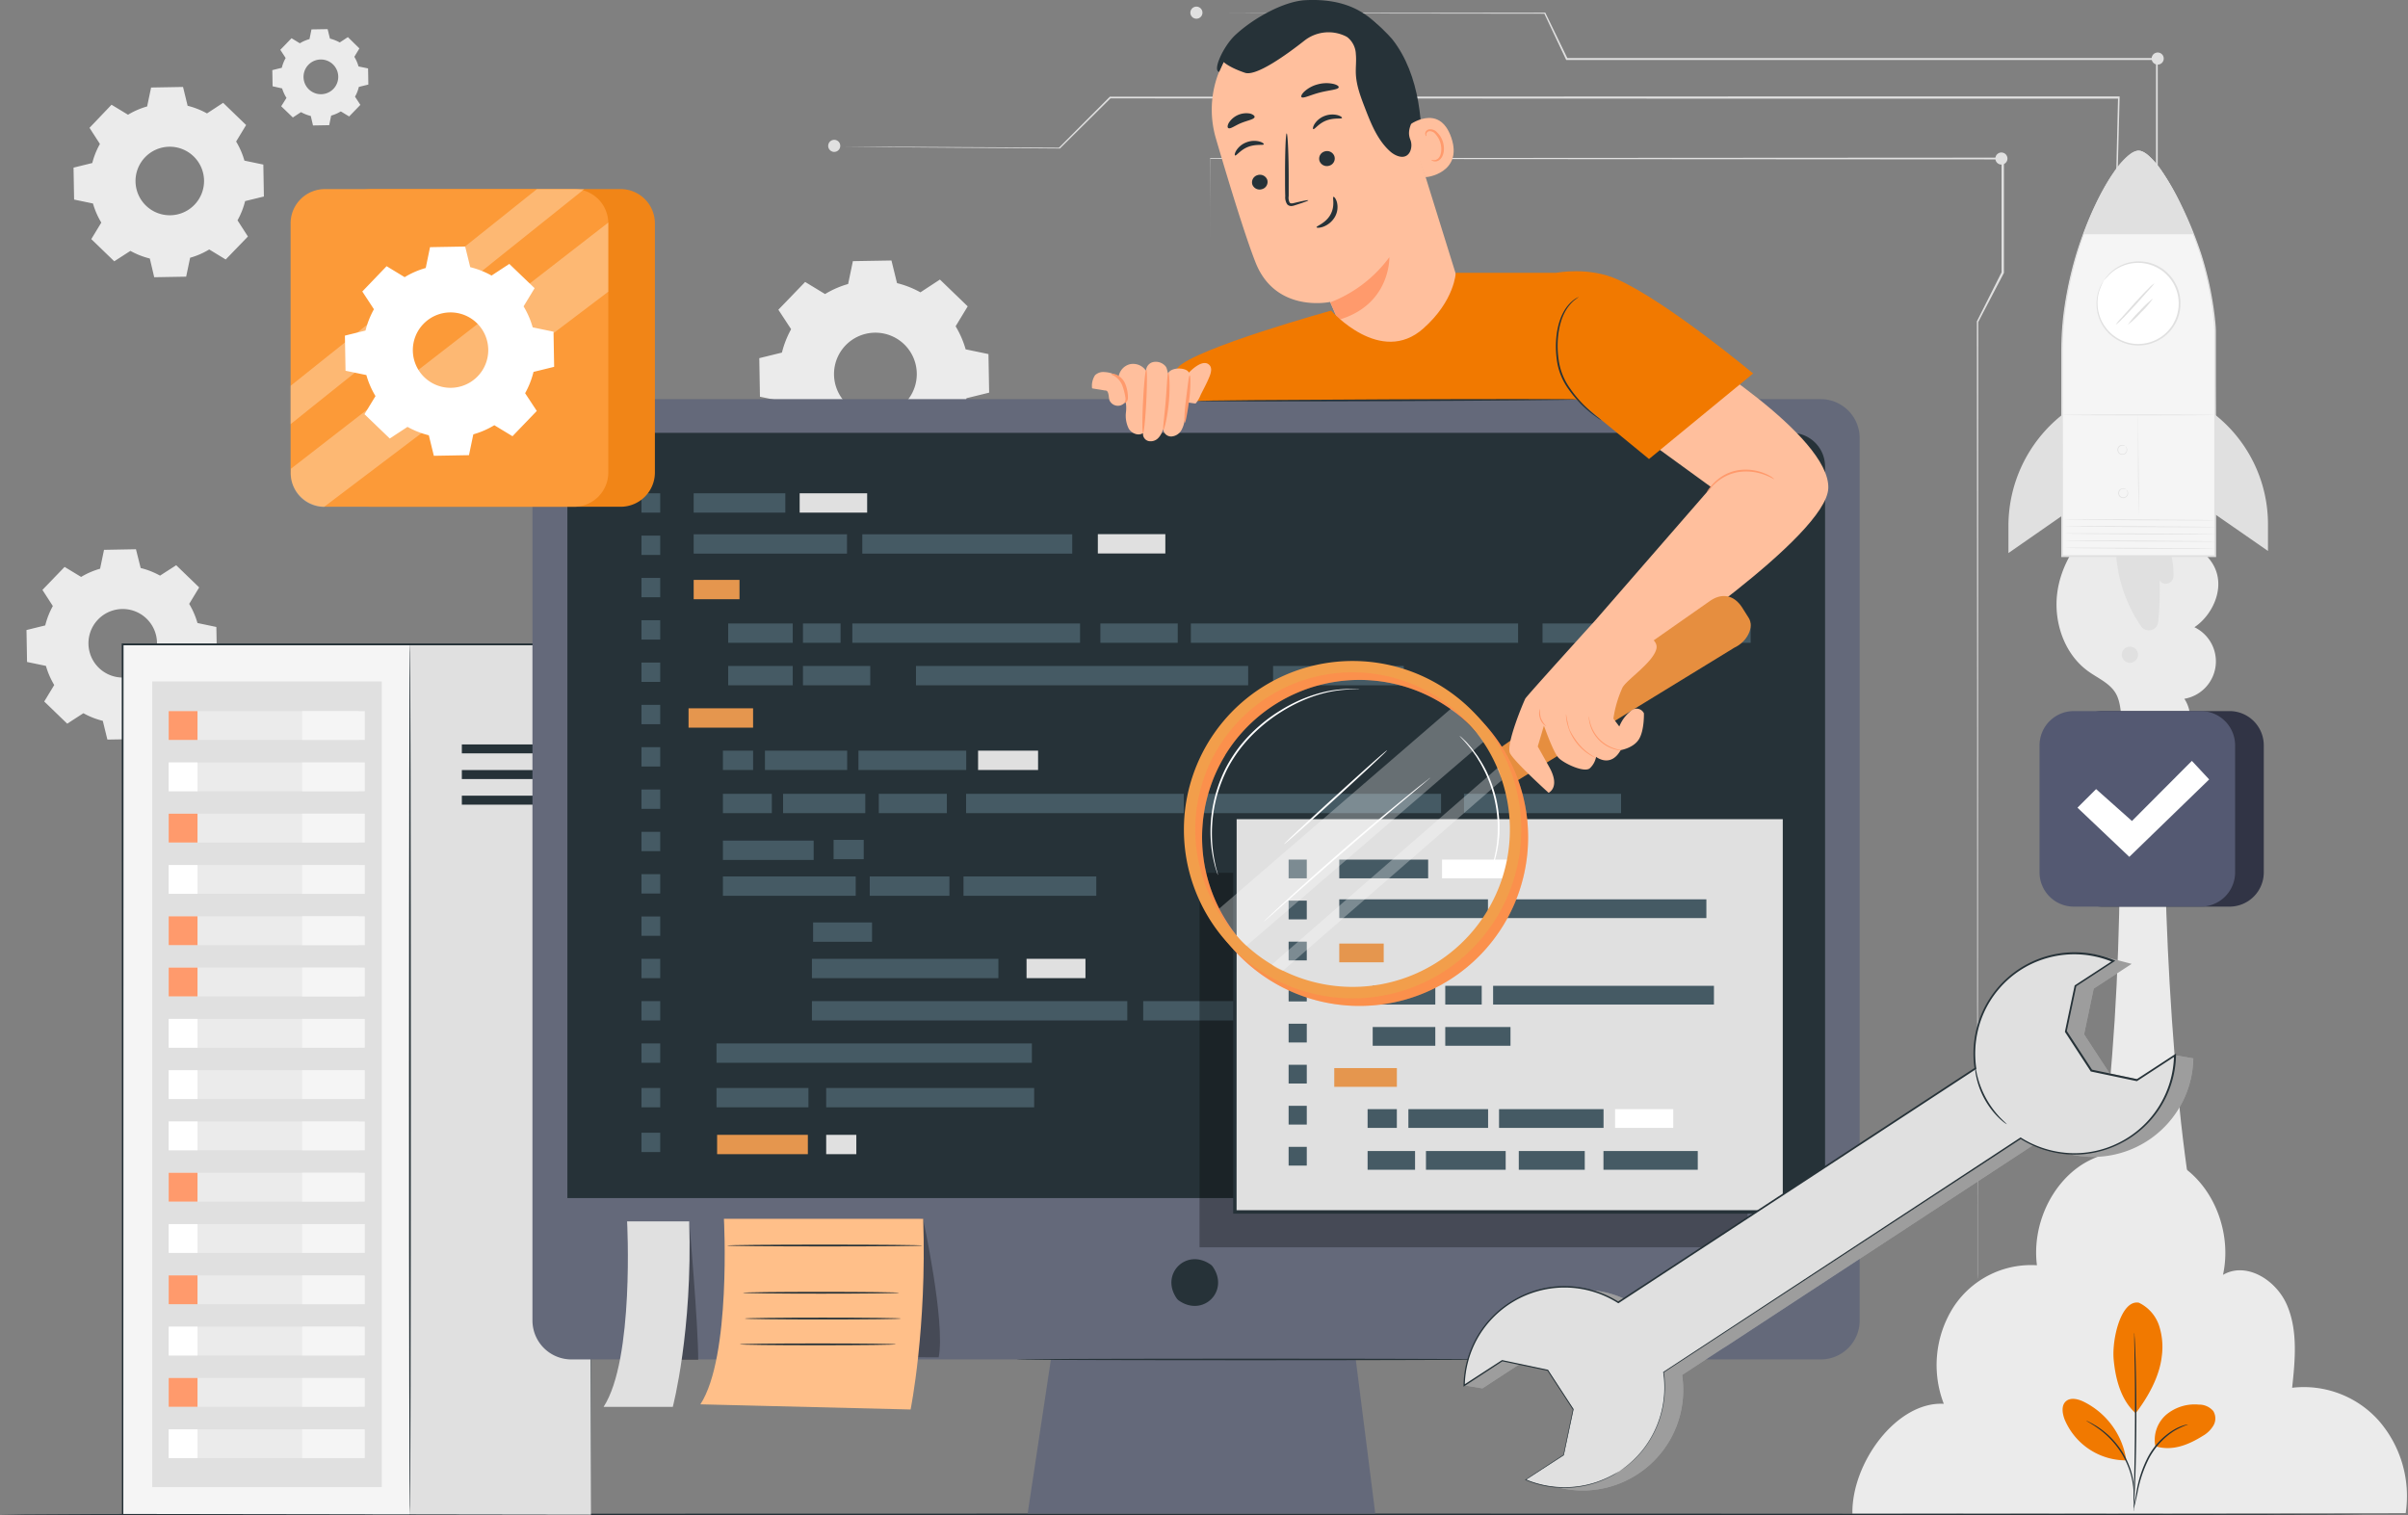 <svg xmlns="http://www.w3.org/2000/svg" width="572" height="360" fill="none"><rect width="100%" height="100%" fill="#808080" stroke="none"/><g clip-path="url(#a)"><path fill="#EBEBEB" d="M19.232 137.076a18.606 18.606 0 0 1 4.544-1.971l.932-4.486 7.587-.14 1.121 4.461a18.572 18.572 0 0 1 4.602 1.806l3.835-2.474 5.459 5.278-2.375 3.917a18.55 18.55 0 0 1 1.97 4.536l4.487.94.14 7.587-4.461 1.089c-.393 1.61-1 3.161-1.806 4.609l2.474 3.835-5.253 5.418-3.918-2.375a18.866 18.866 0 0 1-4.535 1.971l-.94 4.486-7.587.132-1.089-4.453a18.512 18.512 0 0 1-4.61-1.814l-3.843 2.49-5.459-5.269 2.375-3.918a18.906 18.906 0 0 1-1.97-4.543l-4.487-.932-.132-7.587 4.453-1.097a18.854 18.854 0 0 1 1.806-4.602l-2.474-3.834 5.27-5.46 3.917 2.375-.033.025Zm4.05 10.102a8.14 8.14 0 1 0 11.743 11.276 8.14 8.14 0 0 0-11.744-11.276ZM30.408 27.255a18.595 18.595 0 0 1 4.544-1.97l.94-4.495 7.587-.132 1.088 4.47a18.88 18.88 0 0 1 4.602 1.814l3.835-2.515 5.459 5.278-2.375 3.917a18.544 18.544 0 0 1 1.97 4.535l4.495.94.132 7.587-4.461 1.089a18.291 18.291 0 0 1-1.806 4.569l2.474 3.843-5.278 5.459-3.917-2.383a18.236 18.236 0 0 1-4.536 1.97l-.94 4.495-7.587.132-1.047-4.445a18.818 18.818 0 0 1-4.61-1.814l-3.835 2.474-5.46-5.27 2.384-3.925a18.57 18.57 0 0 1-1.98-4.536l-4.485-.932-.132-7.587 4.453-1.097a18.44 18.44 0 0 1 1.814-4.527l-2.474-3.835 5.229-5.484 3.917 2.375Zm4.049 10.11a8.14 8.14 0 1 0 11.545-.206 8.13 8.13 0 0 0-11.545.207ZM195.991 69.85a22.334 22.334 0 0 1 5.475-2.384l1.13-5.426 9.162-.157 1.32 5.377a22.396 22.396 0 0 1 5.558 2.185l4.635-3.034 6.597 6.366-2.87 4.733a22.624 22.624 0 0 1 2.383 5.476l5.419 1.13.164 9.162-5.385 1.32a22.064 22.064 0 0 1-2.185 5.558l3.035 4.634-6.358 6.598-4.734-2.87a22.688 22.688 0 0 1-5.484 2.383l-1.13 5.418-9.162.165-1.319-5.385a22.321 22.321 0 0 1-5.559-2.185l-4.626 3.035-6.597-6.367 2.87-4.733a22.185 22.185 0 0 1-2.384-5.476l-5.426-1.13-.157-9.162 5.377-1.32a23.003 23.003 0 0 1 2.185-5.558l-3.034-4.626 6.366-6.597 4.734 2.878v-.009Zm4.882 12.18a9.826 9.826 0 0 0-1.944 10.747 9.829 9.829 0 0 0 18.622-6 9.83 9.83 0 0 0-2.774-4.987 9.841 9.841 0 0 0-13.904.24ZM71.219 10.284a9.013 9.013 0 0 1 2.3-.998l.47-2.301 3.835-.066.553 2.251a9.473 9.473 0 0 1 2.326.916l1.938-1.27 2.73 2.688-1.205 1.988c.435.715.77 1.486.998 2.292l2.268.47.066 3.835-2.252.552a9.229 9.229 0 0 1-.915 2.326l1.27 1.946-2.664 2.755-1.979-1.204a9.07 9.07 0 0 1-2.292.997l-.47 2.277-3.843.065-.528-2.25a9.475 9.475 0 0 1-2.326-.916l-1.938 1.27-2.762-2.664 1.253-1.987a9.576 9.576 0 0 1-1.039-2.252l-2.26-.511-.066-3.835 2.252-.552a9.232 9.232 0 0 1 .915-2.326l-1.27-1.946 2.664-2.754 1.98 1.204h-.01Zm2.045 5.104a4.123 4.123 0 1 0 5.922 5.74 4.123 4.123 0 0 0-5.922-5.74Z"/><path fill="#E0E0E0" fill-rule="evenodd" d="M476.854 37.663a1.43 1.43 0 0 1-.889 1.327 1.437 1.437 0 0 1-1.955-1.058 1.432 1.432 0 0 1 1.426-1.704 1.437 1.437 0 0 1 1.418 1.435ZM513.975 13.904a1.432 1.432 0 0 1-1.713 1.416 1.433 1.433 0 0 1-1.046-1.96 1.44 1.44 0 0 1 2.341-.465c.268.268.418.63.418 1.009Z" clip-rule="evenodd"/><path fill="#E0E0E0" d="M469.723 303.865v-17.681c0-11.413 0-27.94-.066-48.424 0-40.994 0-97.847-.066-161.321v-.1c1.855-3.686 3.859-7.652 5.863-11.644v.1-27.132l.215.206-188.247-.116.091-.09v26.752V57.57c0-4.51 0-11.199-.05-19.907v-.1h.099l188.247-.115h.206v27.38l-6.103 11.676v-.099c0 63.5-.049 120.328-.066 161.322 0 20.485-.049 37.011-.066 48.424v16.518c0 .767-.057 1.196-.057 1.196Z"/><path fill="#E0E0E0" d="M506.694 140.795v-1.237c0-.816-.041-2.028-.074-3.612-.058-3.175-.14-7.834-.247-13.813-.19-11.966-.462-29.185-.825-50.23l6.597-17.582v.066-40.351l.206.206H372.043l-.058-.107-5.187-10.977.165.1-59.046-.075-16.494-.05h-5.814 5.814l16.494-.049 59.046-.074h.107l.049.099 5.237 10.795-.173-.107h140.366V54.353l-6.597 17.566v-.066c.272 21.054.495 38.273.652 50.239.066 5.979.123 10.638.156 13.813v3.612a86.981 86.981 0 0 0-.066 1.278Z"/><path fill="#E0E0E0" d="M496.409 150.015s0-.462-.058-1.369c-.057-.907-.057-2.251-.107-3.999-.082-3.53-.206-8.709-.371-15.356-.305-13.318-.742-32.516-1.278-56.077l7.752-18.143v.066c.239-9.896.503-20.617.775-31.906l.198.198h-91.332l-148.283-.058.115-.041-12.048 11.95h-.058l-40.169-.306-10.721-.115h-3.703 14.424l40.103.222h-.099c3.75-3.76 7.76-7.779 12.032-12.056l.041-.05h.066l148.283-.058H503.501v.207c-.28 11.248-.561 21.977-.824 31.906-2.714 6.333-5.319 12.37-7.785 18.143v-.066c.478 23.569.824 42.775 1.13 56.077.123 6.647.222 11.826.288 15.355 0 1.749.05 3.093.058 4s.041 1.476.041 1.476Z"/><path fill="#E0E0E0" fill-rule="evenodd" d="M199.596 34.653a1.44 1.44 0 0 1-.885 1.325 1.435 1.435 0 1 1 .001-2.653 1.42 1.42 0 0 1 .884 1.328ZM285.632 3.01a1.44 1.44 0 0 1-.886 1.326 1.435 1.435 0 1 1 .886-1.326Z" clip-rule="evenodd"/><path fill="#EBEBEB" d="M523.797 301.144H493.82c8.775-29.837 10.77-85.766 9.303-122.818h11.025c-.577 36.92 2.087 92.552 9.649 122.818Z"/><path fill="#EBEBEB" d="M565.005 337.429a23.87 23.87 0 0 0-20.526-7.752c.718-6.597 1.377-13.615-1.229-19.66s-9.755-10.366-15.198-7.158c2.012-9.146-1.518-19.413-8.593-24.971a21.78 21.78 0 0 0-24.806-1.286c-7.546 4.807-11.983 14.662-10.795 23.973a22.007 22.007 0 0 0-19.718 9.772 25.642 25.642 0 0 0-2.408 23.14c-11.224-.602-21.928 14.085-21.705 26.117l131.427-.156a27.315 27.315 0 0 0-6.449-22.019ZM498.851 123.345l25.3 8.725c5.583 5.732 1.831 13.822-2.886 16.931a9.01 9.01 0 0 1 5.014 9.375 9.018 9.018 0 0 1-7.405 7.629 8.07 8.07 0 0 1-2.998 11.634 8.068 8.068 0 0 1-9.396-1.437 8.046 8.046 0 0 1-1.84-2.816c-1.064-2.795-.561-6.094-2.062-8.675-1.418-2.417-4.214-3.579-6.498-5.212-5.657-4.041-8.247-11.545-7.422-18.448.824-6.902 4.923-13.145 10.193-17.706Z"/><path fill="#E0E0E0" d="M514.916 129.077a20.25 20.25 0 0 1 1.369 7.843 1.814 1.814 0 0 1-3.299.981c.107 3.275 0 6.553-.322 9.813a2.232 2.232 0 0 1-4.074 1.056 34.278 34.278 0 0 1-5.772-23.396l12.098 3.703ZM489.819 98.573l-.14.107a33.699 33.699 0 0 0-12.593 26.298v6.408l12.725-8.849.008-23.965ZM526.172 98.523l.14.107a33.235 33.235 0 0 1 12.428 25.928v6.325l-12.568-8.717V98.523Z"/><path fill="#F5F5F5" d="M507.971 35.799c2.879 0 8.173 7.422 13.088 19.866a73.917 73.917 0 0 1 5.105 22.917v53.488h-36.327V83.53c-.026-4.735.4-9.463 1.27-14.118a89.713 89.713 0 0 1 3.785-13.772c4.61-12.452 10.234-19.792 13.079-19.841Z"/><path fill="#E0E0E0" d="M490.199 123.395c0 .058 8.057.14 17.994.198 9.938.058 17.995.049 17.995 0 0-.05-8.057-.14-17.995-.19-9.937-.049-17.994-.057-17.994-.008ZM490.355 125.019c0 .05 8.057.141 17.995.19 9.937.05 17.994.058 17.994 0s-8.049-.14-17.994-.198c-9.946-.058-17.995-.041-17.995.008ZM490.332 126.727c0 .057 8.057.14 17.994.198 9.937.057 17.994.049 17.994 0 0-.05-8.057-.141-17.994-.19-9.937-.05-17.994-.058-17.994-.008ZM490.281 128.442c0 .049 8.057.14 17.986.19 9.929.049 18.003.057 18.003 0 0-.058-8.057-.132-17.995-.19-9.937-.058-17.994-.058-17.994 0ZM490.281 130.149c0 .058 8.057.14 17.994.198 9.938.058 17.995.049 17.995 0 0-.05-8.049-.14-17.995-.198-9.945-.058-17.994-.05-17.994 0Z"/><path fill="#E0E0E0" d="M507.921 98.606a2.042 2.042 0 0 0 0 .247 6.52 6.52 0 0 0-.05.726v11.454c0 3.431.091 6.548.14 8.791 0 1.113.05 2.021.066 2.672v.718c-.01.084-.01.17 0 .255a1.55 1.55 0 0 0 0-.255v-3.39c0-2.268-.049-5.368-.074-8.791-.025-3.422-.066-6.523-.091-8.791v-3.389a.976.976 0 0 0 .009-.247Z"/><path fill="#E0E0E0" d="M489.82 98.572c0 .05 8.066.1 18.019.1 9.954 0 18.028-.042 18.028-.091 0-.05-8.074-.1-18.028-.1-9.953 0-18.019.042-18.019.091ZM505.019 116.245s-.058-.082-.223-.165a1.114 1.114 0 0 0-.742-.049 1.086 1.086 0 0 0-.824.758c-.075.23-.077.476-.007.707a1.177 1.177 0 0 0 1.064.826c.241.012.479-.051.683-.18a1.091 1.091 0 0 0 .544-.965 1.185 1.185 0 0 0-.239-.709c-.107-.14-.198-.182-.206-.173-.009.008.057.074.148.214.116.203.17.435.157.668a.958.958 0 0 1-.487.825 1.004 1.004 0 0 1-1.146-.066 1.012 1.012 0 0 1-.338-1.097.955.955 0 0 1 .668-.668c.222-.071.462-.071.684 0 .173.033.256.082.264.074ZM504.822 105.945s-.058-.082-.223-.157a1.16 1.16 0 0 0-.742-.057 1.092 1.092 0 0 0-.825.758 1.23 1.23 0 0 0 .388 1.295 1.241 1.241 0 0 0 1.344.066 1.132 1.132 0 0 0 .511-.758 1.13 1.13 0 0 0-.206-.891c-.107-.14-.198-.19-.206-.182-.008.009.066.083.148.223.116.2.171.429.157.66a.943.943 0 0 1-.486.824 1.006 1.006 0 0 1-1.485-1.154.966.966 0 0 1 .668-.676c.224-.063.461-.063.685 0 .181-.033.264.049.272.049ZM506.999 153.924a1.923 1.923 0 0 1-.602 3.478 1.924 1.924 0 0 1-2.308-1.385 1.924 1.924 0 0 1 1.341-2.334 1.925 1.925 0 0 1 1.445.167"/><path fill="#fff" d="M499.739 66.707a9.814 9.814 0 1 0 16.354 10.854 9.814 9.814 0 0 0-16.354-10.854Z"/><path fill="#E0E0E0" d="M499.741 66.707a20.857 20.857 0 0 1 1.649-1.764 9.848 9.848 0 0 1 5.921-2.474 9.634 9.634 0 0 1 8.346 3.925 9.567 9.567 0 0 1 1.864 5.261 9.6 9.6 0 0 1-6.284 9.46 9.149 9.149 0 0 1-2.821.577 8.99 8.99 0 0 1-2.754-.248 9.646 9.646 0 0 1-4.445-2.474 9.511 9.511 0 0 1-2.408-3.736 9.763 9.763 0 0 1-.041-6.4c.28-.752.611-1.484.989-2.193a3.405 3.405 0 0 0-.354.52c-.145.209-.272.43-.379.66a6.544 6.544 0 0 0-.413.956 9.89 9.89 0 0 0-.356 5.571 9.89 9.89 0 0 0 2.715 4.878 10.01 10.01 0 0 0 4.601 2.564 9.896 9.896 0 0 0 5.773-.321 9.947 9.947 0 0 0 6.597-9.896c-.1-1.978-.78-3.882-1.954-5.476a10.077 10.077 0 0 0-4.123-3.25 9.897 9.897 0 0 0-10.54 1.881 6.682 6.682 0 0 0-.717.759 4.67 4.67 0 0 0-.47.602c-.16.187-.293.395-.396.618ZM507.97 35.799c2.878 0 8.172 7.422 13.087 19.866h-26.166c4.61-12.477 10.234-19.817 13.079-19.866Z"/><path fill="#E0E0E0" d="m507.969 35.799-.511.057a4.569 4.569 0 0 0-1.344.652 17.42 17.42 0 0 0-3.901 4.23c-2.886 4.124-6.235 10.721-8.948 19.38a88.815 88.815 0 0 0-3.117 14.605 75.484 75.484 0 0 0-.511 8.354V132.334h36.78v-.206c0-14.382 0-27.915-.05-40.12V78.855c0-1.394-.173-2.771-.329-4.124a78.7 78.7 0 0 0-3.208-14.58 94.667 94.667 0 0 0-4.619-11.323 61.309 61.309 0 0 0-4.56-8.032 18.082 18.082 0 0 0-3.835-4.288c-.288-.165-.519-.338-.75-.437a4.725 4.725 0 0 0-.594-.223l-.503-.057s.165 0 .495.099c.197.064.39.141.577.23.252.136.494.287.726.454a18.347 18.347 0 0 1 3.76 4.313 61.83 61.83 0 0 1 4.454 7.983 96.424 96.424 0 0 1 4.552 11.322 79.04 79.04 0 0 1 3.142 14.523c.156 1.336.288 2.705.313 4.123v53.265l.214-.214h-36.367l.206.214c0-14.374 0-27.906-.041-40.111v-8.899c.008-2.78.17-5.558.486-8.32a88.579 88.579 0 0 1 3.051-14.556c2.664-8.7 5.971-15.297 8.8-19.42a18.04 18.04 0 0 1 3.818-4.264c.4-.29.842-.515 1.311-.668l.503-.066Z"/><path fill="#E0E0E0" d="M502.551 77.148a8.112 8.112 0 0 0 1.484-1.311c.866-.825 2.021-2.095 3.299-3.472l3.167-3.555c.468-.463.891-.972 1.261-1.517a8.171 8.171 0 0 0-1.476 1.311c-.874.825-2.029 2.087-3.299 3.472l-3.166 3.554a10.34 10.34 0 0 0-1.27 1.518ZM505.438 77.164a22.551 22.551 0 0 0 3.158-2.969 21.639 21.639 0 0 0 2.845-3.298 22.64 22.64 0 0 0-3.158 2.968 21.853 21.853 0 0 0-2.845 3.3Z"/><path fill="#263238" d="M561.631 359.777c0 .124-125.737.223-280.799.223C125.77 360 0 359.942 0 359.777s125.712-.214 280.832-.214 280.799.099 280.799.214Z"/><path fill="#313445" d="M529.603 168.925h-30.174a8.14 8.14 0 0 0-8.14 8.139v30.175a8.14 8.14 0 0 0 8.14 8.139h30.174a8.14 8.14 0 0 0 8.14-8.139v-30.175a8.14 8.14 0 0 0-8.14-8.139Z"/><path fill="#545972" d="M522.791 168.925h-30.175a8.14 8.14 0 0 0-8.139 8.139v30.175a8.14 8.14 0 0 0 8.139 8.139h30.175a8.14 8.14 0 0 0 8.139-8.139v-30.175a8.14 8.14 0 0 0-8.139-8.139Z"/><path fill="#fff" d="m493.488 191.875 4.421-4.42 8.518 7.579 14.234-14.284 4.107 4.412-18.967 18.391-12.313-11.678Z"/><path fill="#F17900" d="M508.058 309.465a9.29 9.29 0 0 1 4.808 5.442c.771 2.377.988 4.899.635 7.373-.544 4.783-3.257 9.615-6.185 13.442-4.032-3.521-4.948-9.649-5.236-12.791-.429-4.948 1.797-14.2 5.978-13.466ZM511.993 343.614a7.936 7.936 0 0 1 2.556-7.521 10.533 10.533 0 0 1 3.634-1.987c1.33-.414 2.73-.56 4.118-.429a4.423 4.423 0 0 1 3.439 1.525 3.374 3.374 0 0 1 .049 3.431 6.88 6.88 0 0 1-2.531 2.474c-3.497 2.185-7.274 3.67-11.224 2.474"/><path fill="#263238" d="M506.832 358.293a5.9 5.9 0 0 1 .14-.981c.132-.693.297-1.584.487-2.656a27.873 27.873 0 0 1 2.746-8.494 16.894 16.894 0 0 1 6.094-6.465 11.452 11.452 0 0 1 2.474-1.105c.305-.099.553-.14.709-.182a.845.845 0 0 1 .256 0 18.275 18.275 0 0 0-3.299 1.526 17.574 17.574 0 0 0-5.912 6.432 29.811 29.811 0 0 0-2.804 8.371c-.248 1.113-.446 2.012-.594 2.63a5.408 5.408 0 0 1-.297.924Z"/><path fill="#263238" d="M506.98 316.656c.039.139.056.284.049.429 0 .313.05.725.074 1.228.058 1.072.124 2.623.182 4.536.124 3.835.223 9.137.198 14.984a422.585 422.585 0 0 1-.322 14.984 259.506 259.506 0 0 1-.222 4.536c0 .511-.066.915-.083 1.237 0 .145-.02.289-.058.429a2.56 2.56 0 0 1 0-.429v-1.237c0-1.113.066-2.655.116-4.544.09-3.826.198-9.121.222-14.976.025-5.855 0-11.141-.098-14.976 0-1.88-.05-3.422-.066-4.535v-1.237a2.458 2.458 0 0 1 .008-.429Z"/><path fill="#F17900" d="M505.025 346.525a18.486 18.486 0 0 0-10.102-13.549c-1.344-.644-3.101-1.072-4.206-.066-1.105 1.006-.825 2.804-.322 4.197a15.808 15.808 0 0 0 14.539 9.814"/><path fill="#263238" d="M495.575 337.511c.286.097.562.222.825.372.331.153.654.327.964.519.423.235.833.491 1.229.767.49.328.96.683 1.41 1.064.524.421 1.023.872 1.493 1.352a20.508 20.508 0 0 1 2.845 3.662 20.283 20.283 0 0 1 1.88 4.239c.193.645.35 1.3.47 1.962.119.577.199 1.161.24 1.749.074.536.049 1.022.074 1.451.023.363.023.726 0 1.089a5.108 5.108 0 0 1-.107.931c-.083 0 .057-1.335-.174-3.447-.074-.527-.14-1.105-.28-1.715-.132-.652-.3-1.296-.503-1.93a20.724 20.724 0 0 0-1.864-4.123 21.077 21.077 0 0 0-2.779-3.612 18.58 18.58 0 0 0-1.451-1.369 15.79 15.79 0 0 0-1.361-1.072c-1.732-1.27-2.944-1.823-2.911-1.889Z"/><path fill="#E0E0E0" d="M140.375 153.091h-86.21v206.744h86.21V153.091Z"/><path fill="#F5F5F5" d="M97.272 153.091H29.113v206.744h68.159V153.091Z"/><path fill="#263238" d="M97.37 359.678c-.115 0-.214-46.296-.214-103.404 0-57.109.1-103.414.215-103.414.115 0 .214 46.297.214 103.414 0 57.116-.09 103.404-.214 103.404ZM130.357 176.842h-20.65v2.127h20.65v-2.127ZM130.357 182.936h-20.65v2.127h20.65v-2.127ZM130.357 189.022h-20.65v2.128h20.65v-2.128Z"/><path fill="#E0E0E0" d="M90.683 161.89H36.156v191.389h54.527V161.89Z"/><path fill="#EBEBEB" d="M85.246 168.933H40.07v6.845h45.176v-6.845Z"/><path fill="#FF9A6C" d="M46.915 168.933H40.07v6.845h6.845v-6.845Z"/><path fill="#F5F5F5" d="M86.65 168.933H71.773v6.845H86.65v-6.845Z"/><path fill="#EBEBEB" d="M85.246 181.122H40.07v6.844h45.176v-6.844Z"/><path fill="#fff" d="M46.915 181.122H40.07v6.844h6.845v-6.844Z"/><path fill="#F5F5F5" d="M86.65 181.122H71.773v6.844H86.65v-6.844Z"/><path fill="#EBEBEB" d="M85.246 193.302H40.07v6.845h45.176v-6.845Z"/><path fill="#FF9A6C" d="M46.915 193.302H40.07v6.845h6.845v-6.845Z"/><path fill="#F5F5F5" d="M86.65 193.302H71.773v6.845H86.65v-6.845Z"/><path fill="#EBEBEB" d="M85.246 205.49H40.07v6.845h45.176v-6.845Z"/><path fill="#fff" d="M46.915 205.49H40.07v6.845h6.845v-6.845Z"/><path fill="#F5F5F5" d="M86.65 205.49H71.773v6.845H86.65v-6.845Z"/><path fill="#EBEBEB" d="M85.246 217.679H40.07v6.845h45.176v-6.845Z"/><path fill="#FF9A6C" d="M46.915 217.679H40.07v6.845h6.845v-6.845Z"/><path fill="#F5F5F5" d="M86.65 217.679H71.773v6.845H86.65v-6.845Z"/><path fill="#EBEBEB" d="M85.246 229.859H40.07v6.845h45.176v-6.845Z"/><path fill="#FF9A6C" d="M46.915 229.859H40.07v6.845h6.845v-6.845Z"/><path fill="#F5F5F5" d="M86.65 229.859H71.773v6.845H86.65v-6.845Z"/><path fill="#EBEBEB" d="M85.246 242.048H40.07v6.845h45.176v-6.845Z"/><path fill="#fff" d="M46.915 242.048H40.07v6.845h6.845v-6.845Z"/><path fill="#F5F5F5" d="M86.65 242.048H71.773v6.845H86.65v-6.845Z"/><path fill="#EBEBEB" d="M85.246 254.237H40.07v6.844h45.176v-6.844Z"/><path fill="#fff" d="M46.915 254.237H40.07v6.844h6.845v-6.844Z"/><path fill="#F5F5F5" d="M86.65 254.237H71.773v6.844H86.65v-6.844Z"/><path fill="#EBEBEB" d="M85.246 266.417H40.07v6.845h45.176v-6.845Z"/><path fill="#fff" d="M46.915 266.417H40.07v6.845h6.845v-6.845Z"/><path fill="#F5F5F5" d="M86.65 266.417H71.773v6.845H86.65v-6.845Z"/><path fill="#EBEBEB" d="M85.246 278.605H40.07v6.845h45.176v-6.845Z"/><path fill="#FF9A6C" d="M46.915 278.605H40.07v6.845h6.845v-6.845Z"/><path fill="#F5F5F5" d="M86.65 278.605H71.773v6.845H86.65v-6.845Z"/><path fill="#EBEBEB" d="M85.246 290.794H40.07v6.845h45.176v-6.845Z"/><path fill="#fff" d="M46.915 290.794H40.07v6.845h6.845v-6.845Z"/><path fill="#F5F5F5" d="M86.65 290.794H71.773v6.845H86.65v-6.845Z"/><path fill="#EBEBEB" d="M85.246 302.983H40.07v6.844h45.176v-6.844Z"/><path fill="#FF9A6C" d="M46.915 302.983H40.07v6.844h6.845v-6.844Z"/><path fill="#F5F5F5" d="M86.65 302.983H71.773v6.844H86.65v-6.844Z"/><path fill="#EBEBEB" d="M85.246 315.163H40.07v6.845h45.176v-6.845Z"/><path fill="#fff" d="M46.915 315.163H40.07v6.845h6.845v-6.845Z"/><path fill="#F5F5F5" d="M86.65 315.163H71.773v6.845H86.65v-6.845Z"/><path fill="#EBEBEB" d="M85.246 327.352H40.07v6.844h45.176v-6.844Z"/><path fill="#FF9A6C" d="M46.915 327.352H40.07v6.844h6.845v-6.844Z"/><path fill="#F5F5F5" d="M86.65 327.352H71.773v6.844H86.65v-6.844Z"/><path fill="#EBEBEB" d="M85.246 339.54H40.07v6.845h45.176v-6.845Z"/><path fill="#fff" d="M46.915 339.54H40.07v6.845h6.845v-6.845Z"/><path fill="#F5F5F5" d="M86.65 339.54H71.773v6.845H86.65v-6.845Z"/><path fill="#263238" d="M140.376 359.835c0-1.839-.082-85.848-.198-206.744l.198.198H29.128l.215-.214c0 79.366-.041 151.936-.05 206.744l-.165-.165 111.265.165-111.264.156h-.166v-.165c0-54.807 0-127.378-.049-206.744v-.214H140.59v.198c0 60.498-.066 112.204-.09 148.795-.083 36.499-.124 57.075-.124 57.99Z"/><path fill="#64697A" d="M432.49 94.82H135.741a9.26 9.26 0 0 0-9.261 9.261v209.606a9.26 9.26 0 0 0 9.261 9.261h113.895l-5.525 36.615h82.574l-4.635-36.615h110.44a9.26 9.26 0 0 0 9.261-9.261V104.081a9.27 9.27 0 0 0-2.713-6.548 9.265 9.265 0 0 0-6.548-2.713Z"/><path fill="#263238" d="M288.073 300.904c4.041 5.773-2.276 12.09-8.049 8.049a2.024 2.024 0 0 1-.495-.495c-4.024-5.772 2.285-12.081 8.049-8.048.193.134.36.302.495.494ZM142.777 102.828H425.53a7.995 7.995 0 0 1 7.39 4.938c.402.97.609 2.01.609 3.061v173.782H134.777v-173.79a8.002 8.002 0 0 1 8-7.991ZM352.694 322.948c0 .107-24.88.189-55.558.189s-55.558-.082-55.558-.189 24.872-.182 55.558-.182 55.558.066 55.558.182Z"/><path fill="#455A64" d="M186.549 117.185h-21.772v4.593h21.772v-4.593Z"/><path fill="#E5964E" d="M175.663 137.761h-10.886v4.593h10.886v-4.593Z"/><path fill="#455A64" d="M188.307 148.11h-15.33v4.593h15.33v-4.593ZM199.669 148.11h-8.931v4.593h8.931v-4.593ZM279.76 148.11h-18.373v4.593h18.373v-4.593ZM333.446 158.204h-31.032v4.594h31.032v-4.594ZM381.32 148.11h-14.902v4.593h14.902v-4.593ZM415.855 148.11h-29.968v4.593h29.968v-4.593ZM188.307 158.204h-15.33v4.594h15.33v-4.594Z"/><path fill="#E5964E" d="M178.889 168.265h-15.33v4.594h15.33v-4.594Z"/><path fill="#455A64" d="M178.889 178.326h-7.166v4.593h7.166v-4.593ZM205.17 199.52h-7.158v4.593h7.158v-4.593ZM310.53 237.826h-13.995v4.593h13.995v-4.593ZM388.707 237.826h-34.281v4.593h34.281v-4.593Z"/><path fill="#E0E0E0" d="M257.842 227.773h-13.994v4.593h13.994v-4.593Z"/><path fill="#455A64" d="M207.143 219.139h-13.995v4.593h13.995v-4.593ZM293.631 237.826h-22.069v4.593h22.069v-4.593ZM183.342 188.577h-11.619v4.593h11.619v-4.593ZM193.279 199.693h-21.556v4.594h21.556v-4.594ZM203.266 208.212h-31.543v4.593h31.543v-4.593ZM260.415 208.212h-31.544v4.593h31.544v-4.593ZM237.16 227.773h-44.293v4.593h44.293v-4.593ZM267.78 237.826h-74.913v4.593h74.913v-4.593ZM245.116 247.878h-74.913v4.594h74.913v-4.594ZM225.524 208.212h-18.926v4.593h18.926v-4.593ZM201.235 178.326h-19.528v4.593h19.528v-4.593ZM205.54 188.577h-19.528v4.593h19.528v-4.593ZM281.195 188.577h-51.707v4.593h51.707v-4.593ZM342.312 188.577h-59.714v4.593h59.714v-4.593ZM224.913 188.577H208.75v4.593h16.163v-4.593ZM229.516 178.326h-25.598v4.593h25.598v-4.593Z"/><path fill="#E0E0E0" d="M246.586 178.326h-14.25v4.593h14.25v-4.593Z"/><path fill="#455A64" d="M206.72 158.204h-15.982v4.594h15.982v-4.594ZM296.494 158.204h-78.912v4.594h78.912v-4.594ZM385.07 188.577h-37.308v4.593h37.308v-4.593ZM351.484 237.826h-37.316v4.593h37.316v-4.593ZM360.612 148.11h-77.733v4.593h77.733v-4.593ZM256.555 148.11h-54.09v4.593h54.09v-4.593ZM201.195 126.925h-36.418v4.593h36.418v-4.593ZM254.7 126.925h-49.868v4.593H254.7v-4.593Z"/><path fill="#E0E0E0" d="M205.985 117.185h-16.032v4.593h16.032v-4.593Z"/><path fill="#455A64" d="M156.828 117.185h-4.453v4.593h4.453v-4.593ZM156.828 127.238h-4.453v4.593h4.453v-4.593ZM156.828 137.291h-4.453v4.593h4.453v-4.593ZM156.828 147.343h-4.453v4.594h4.453v-4.594ZM156.828 157.396h-4.453v4.593h4.453v-4.593ZM156.828 167.448h-4.453v4.594h4.453v-4.594ZM156.828 177.501h-4.453v4.594h4.453v-4.594ZM156.828 187.554h-4.453v4.593h4.453v-4.593ZM156.828 197.607h-4.453v4.593h4.453v-4.593Z"/><path fill="#E0E0E0" d="M203.412 269.592h-7.158v4.593h7.158v-4.593Z"/><path fill="#E5964E" d="M191.901 269.592h-21.557v4.593h21.557v-4.593Z"/><path fill="#455A64" d="M156.828 269.089h-4.453v4.593h4.453v-4.593ZM156.828 207.667h-4.453v4.594h4.453v-4.594ZM156.828 217.72h-4.453v4.594h4.453v-4.594ZM156.828 227.773h-4.453v4.593h4.453v-4.593ZM156.828 237.826h-4.453v4.593h4.453v-4.593ZM156.828 247.878h-4.453v4.594h4.453v-4.594ZM192.04 258.459h-21.837v4.593h21.837v-4.593ZM245.66 258.459h-49.406v4.593h49.406v-4.593ZM156.828 258.459h-4.453v4.593h4.453v-4.593Z"/><path fill="#E0E0E0" d="M276.817 126.892h-16.032v4.593h16.032v-4.593Z"/><path fill="#000" d="M295.893 207.338h-10.952v88.973h130.487l-3.397-86.813-116.138-2.16Z" opacity=".3"/><path fill="#E0E0E0" d="M423.913 194.193H293.344v93.715h130.569v-93.715Z"/><path fill="#263238" d="M424.307 288.312H292.93v-94.54h131.377v94.54Zm-130.569-.825h129.745v-92.89H293.754l-.016 92.89Z"/><path fill="#455A64" d="M339.244 204.204h-21.111v4.453h21.111v-4.453Z"/><path fill="#E5964E" d="M328.689 224.153h-10.556v4.453h10.556v-4.453Z"/><path fill="#455A64" d="M340.943 234.189h-14.869v4.453h14.869v-4.453ZM351.968 234.189h-8.659v4.453h8.659v-4.453ZM340.943 243.978h-14.869v4.453h14.869v-4.453Z"/><path fill="#E5964E" d="M331.814 253.733h-14.869v4.454h14.869v-4.454Z"/><path fill="#455A64" d="M331.807 263.489h-6.944v4.453h6.944v-4.453ZM336.136 273.435h-11.273v4.453h11.273v-4.453ZM353.485 263.489h-18.934v4.453h18.934v-4.453ZM357.661 273.435h-18.934v4.453h18.934v-4.453ZM403.289 273.435h-22.398v4.453h22.398v-4.453ZM376.446 273.435h-15.669v4.453h15.669v-4.453ZM380.908 263.489h-24.822v4.453h24.822v-4.453Z"/><path fill="#fff" d="M397.466 263.489h-13.821v4.453h13.821v-4.453Z"/><path fill="#455A64" d="M358.804 243.978h-15.495v4.453h15.495v-4.453ZM407.133 234.189h-52.457v4.453h52.457v-4.453ZM353.453 213.646h-35.32v4.454h35.32v-4.454ZM405.335 213.646h-48.358v4.454h48.358v-4.454Z"/><path fill="#fff" d="M358.088 204.204h-15.545v4.453h15.545v-4.453Z"/><path fill="#455A64" d="M310.415 204.204h-4.313v4.453h4.313v-4.453ZM310.415 213.952h-4.313v4.453h4.313v-4.453ZM310.415 223.699h-4.313v4.453h4.313v-4.453ZM310.415 233.447h-4.313v4.453h4.313v-4.453ZM310.415 243.194h-4.313v4.454h4.313v-4.454ZM310.415 252.95h-4.313v4.453h4.313v-4.453ZM310.415 262.698h-4.313v4.453h4.313v-4.453ZM310.415 272.445h-4.313v4.453h4.313v-4.453Z"/><path fill="#000" d="M222.975 322.445c1.649-8.247-3.711-32.913-3.711-32.913l-40.095 5.097-1.649 27.634 45.455.182Z" opacity=".3"/><path fill="#FFBF89" d="M171.962 289.532s1.765 32.797-5.591 44.079l49.934 1.228s3.876-19.157 2.993-45.307h-47.336Z"/><path fill="#263238" d="M219.132 295.882c0 .116-10.399.215-23.215.215-12.815 0-23.214-.099-23.214-.215 0-.115 10.391-.214 23.214-.214 12.824 0 23.215.099 23.215.214ZM213.583 307.106c0 .115-8.313.214-18.555.214-10.243 0-18.555-.099-18.555-.214 0-.115 8.304-.214 18.555-.214 10.25 0 18.555.099 18.555.214ZM214.02 313.233c0 .116-8.304.215-18.555.215-10.25 0-18.555-.099-18.555-.215 0-.115 8.305-.214 18.547-.214s18.563.099 18.563.214ZM212.825 319.36c0 .116-8.313.215-18.555.215-10.243 0-18.555-.099-18.555-.215 0-.115 8.304-.214 18.555-.214 10.25 0 18.555.099 18.555.214Z"/><path fill="#000" d="M163.715 290.143s2.136 24.278 2.136 32.912h-6.152l4.016-32.912Z" opacity=".3"/><path fill="#E0E0E0" d="M148.962 290.143s1.765 32.805-5.591 44.078h16.444s4.725-17.928 3.901-44.078h-14.754Z"/><path fill="#FFBF9D" d="m378.83 147.508 27.651-31.782-27.84-20.221 21.845-12.857s34.265 20.823 33.811 33.325c-.404 11.38-43.6 40.169-43.6 40.169l-11.867-8.634Z"/><path fill="#E68E3F" d="m413.803 144.275 1.566 2.474c1.411 2.178-.313 5.691-3.397 7.117l-52.309 32.03-4.882-7.141 50.989-35.7c3.299-2.524 6.218-1.583 8.033 1.22Z"/><path fill="#FF9A6C" d="M357.139 219.749a40.068 40.068 0 0 1-64.531 5.352 40.076 40.076 0 0 1 14.631-63.079 40.067 40.067 0 0 1 45.998 10.669 40.075 40.075 0 0 1 3.902 47.058Zm-66.13-40.31a37.374 37.374 0 1 0 17.318-14.951 37.361 37.361 0 0 0-17.318 14.91v.041Z"/><path fill="#F17900" d="M357.139 219.749a40.068 40.068 0 0 1-64.531 5.352 40.076 40.076 0 0 1 14.631-63.079 40.067 40.067 0 0 1 45.998 10.669 40.075 40.075 0 0 1 3.902 47.058Zm-66.13-40.31a37.374 37.374 0 1 0 17.318-14.951 37.361 37.361 0 0 0-17.318 14.91v.041Z" opacity=".3"/><path fill="#F29E4B" d="M355.514 217.951a40.059 40.059 0 0 1-30.905 19.081 40.062 40.062 0 0 1-33.626-13.729 40.072 40.072 0 0 1-.378-51.966 40.068 40.068 0 0 1 70.626 22.45 40.072 40.072 0 0 1-5.717 24.164Zm-66.13-40.309a37.367 37.367 0 0 0 32.093 56.803 37.364 37.364 0 0 0 31.539-57.113 37.366 37.366 0 0 0-63.632.31Z"/><path fill="#fff" d="M322.94 163.795c-.22.022-.441.022-.66 0-.429 0-1.064-.057-1.88 0a28.746 28.746 0 0 0-6.804 1.114c-1.531.447-3.03.998-4.486 1.649a39.612 39.612 0 0 0-4.816 2.589 37.497 37.497 0 0 0-4.841 3.596 35.539 35.539 0 0 0-4.494 4.668 33.532 33.532 0 0 0-3.505 5.434 35.967 35.967 0 0 0-2.21 5.616 33.933 33.933 0 0 0-1.361 10.111 32.39 32.39 0 0 0 .825 6.844c.148.825.371 1.402.462 1.831.071.206.121.419.148.635a4.776 4.776 0 0 1-.231-.61c-.115-.421-.363-1.015-.544-1.815a30.486 30.486 0 0 1-.981-6.877 33.402 33.402 0 0 1 1.286-10.226 35.066 35.066 0 0 1 2.218-5.699 33.113 33.113 0 0 1 3.547-5.517 35.794 35.794 0 0 1 4.552-4.717 36.225 36.225 0 0 1 4.948-3.628 37.252 37.252 0 0 1 4.882-2.573 35.878 35.878 0 0 1 4.544-1.584 27.237 27.237 0 0 1 6.861-.964c.633-.011 1.266.011 1.897.066.215.002.43.021.643.057ZM354.213 206.645c-.099 0 .643-1.831 1.163-4.907.057-.387.123-.824.181-1.204.058-.379.074-.866.124-1.319.099-.907.082-1.889.099-2.919a31.182 31.182 0 0 0-3.043-12.915c-.47-.915-.891-1.797-1.386-2.564-.239-.388-.453-.776-.693-1.13-.239-.355-.478-.676-.701-.998-1.839-2.515-3.298-3.802-3.232-3.876.359.278.698.581 1.014.907.396.357.766.743 1.105 1.155a17.8 17.8 0 0 1 1.353 1.649c.239.313.478.643.734.99.255.346.47.734.725 1.129a28.572 28.572 0 0 1 1.443 2.573 33.392 33.392 0 0 1 2.277 6.375c.507 2.203.783 4.453.824 6.713 0 1.039 0 2.028-.14 2.952-.049.454-.074.907-.148 1.328-.075.42-.149.825-.215 1.212a20.35 20.35 0 0 1-.478 2.07 11.336 11.336 0 0 1-.478 1.526 8.01 8.01 0 0 1-.528 1.253ZM329.471 178.26c.082.091-5.311 5.138-12.048 11.281-6.738 6.144-12.255 11.059-12.37 10.969-.116-.091 5.31-5.138 12.048-11.274 6.737-6.135 12.255-11.067 12.37-10.976ZM339.733 184.767a2.955 2.955 0 0 1-.388.362l-1.154.99-4.272 3.604c-3.612 3.035-8.593 7.24-14.019 11.949a1547.065 1547.065 0 0 0-13.855 12.156l-4.189 3.711-1.146.998a2.151 2.151 0 0 1-.421.321c.11-.139.231-.269.363-.387l1.097-1.056c.956-.915 2.35-2.21 4.123-3.81a659.102 659.102 0 0 1 13.78-12.263 593.289 593.289 0 0 1 14.135-11.85c1.831-1.493 3.299-2.688 4.363-3.497l1.204-.932c.113-.113.241-.213.379-.296Z"/><path fill="#fff" d="m289.617 215.848 55.014-47.468s5.434 4.124 7.743 7.884l-56.3 48.433a28.779 28.779 0 0 1-6.457-8.849ZM302.102 229.15l53.603-46.692s.264-.437.998 2.919l-51.971 45.233a6.691 6.691 0 0 1-2.63-1.46Z" opacity=".3"/><path fill="#FFBF9D" d="M378.827 147.508s-16.13 17.772-16.493 18.44c-.363.668-4.709 10.926-3.637 13.005 1.072 2.078 9.154 9.376 9.154 9.376s2.886-1.245.156-6.127l-2.729-4.874 1.468-4.948s2.177 6.243 3.439 7.612c1.261 1.369 6.259 3.711 7.512 2.474a4.941 4.941 0 0 0 1.443-2.664s3.423 2.721 5.839-1.608c0 0 3.043-.47 4.346-2.598 1.303-2.127 1.171-6.152 1.171-6.152a1.937 1.937 0 0 0-1.314-1.048 1.92 1.92 0 0 0-1.638.38 8.875 8.875 0 0 0-2.887 3.81l-1.41-1.88a27.234 27.234 0 0 1 2.153-7.348c.981-1.88 7.314-5.979 8.065-9.244.635-2.763-4.89-4.594-7.727-4.437a4.34 4.34 0 0 0-1.245.256l-5.666-2.425Z"/><path fill="#FF9A6C" d="M377.425 170.203a1.584 1.584 0 0 0 0 .486c.037.435.111.865.223 1.287a8.443 8.443 0 0 0 5.772 5.995c.42.127.851.215 1.287.264.158.025.32.025.478 0 0-.049-.684-.099-1.715-.445a8.97 8.97 0 0 1-3.563-2.235 9.075 9.075 0 0 1-2.103-3.637c-.313-1.031-.338-1.715-.379-1.715ZM372.002 169.667c-.018.17-.018.341 0 .511.009.202.031.403.066.602.027.278.071.553.132.825.152.678.359 1.343.618 1.987a12.372 12.372 0 0 0 2.854 4.198c.506.489 1.058.928 1.649 1.311.239.173.478.297.676.421.198.124.388.206.536.272.151.085.312.151.479.198 0-.041-.644-.346-1.592-1.031a12.185 12.185 0 0 1-1.567-1.328 13.735 13.735 0 0 1-1.6-1.929 16.91 16.91 0 0 1-1.369-2.293c-.219-.6-.385-1.218-.495-1.847-.296-1.171-.338-1.905-.387-1.897ZM365.824 168.38s-.14.24-.198.668a3.732 3.732 0 0 0 .198 1.65c.167.547.481 1.037.907 1.418.314.297.553.421.569.396a5.85 5.85 0 0 1-1.253-1.897 5.965 5.965 0 0 1-.223-2.235ZM421.456 113.837c0 .066-.882-.528-2.416-1.08a12.42 12.42 0 0 0-6.226-.586 10.72 10.72 0 0 0-5.534 2.837c-1.187 1.113-1.773 1.954-1.839 1.913.088-.228.213-.44.372-.627.377-.534.799-1.037 1.261-1.5a10.305 10.305 0 0 1 5.69-3.076c2.163-.354 4.381-.1 6.408.734a9.923 9.923 0 0 1 1.748.907c.355.288.553.453.536.478Z"/><path fill="#263238" d="M337.824 40.35c0-5.4 0-10.835-.94-16.163-.94-5.327-2.796-10.58-6.144-14.844-.511-.643-4.412-4.79-5.162-4.47-.536.24 2.367 4.347 2.243 4.949-1.188 5.459-.132 11.223 2.012 16.386 2.13 4.999 4.81 9.745 7.991 14.151"/><path fill="#FFBF9D" d="M331.948 20.567c-3.752-13.03-14.457-21.705-27.379-17.59l-1.171.445a24.245 24.245 0 0 0-14.572 29.466c3.299 11.273 7.125 23.684 9.443 29.523 4.816 12.09 17.689 9.319 17.689 9.319l8.032 18.472 25.565-13.104-17.607-56.53Z"/><path fill="#FF9A6C" d="M316.012 71.82a31.448 31.448 0 0 0 14.019-10.72s.363 11.355-12.18 14.918l-1.839-4.198Z"/><path fill="#263238" d="M297.484 43.84a1.847 1.847 0 0 0 2.342 1.08 1.767 1.767 0 0 0 1.067-.872 1.788 1.788 0 0 0 .121-1.372 1.858 1.858 0 0 0-2.342-1.055 1.773 1.773 0 0 0-1.188 2.218ZM293.383 36.929c.306.148 1.246-1.328 3.118-2.046 1.872-.717 3.595-.297 3.702-.602.066-.14-.313-.47-1.072-.676a5.088 5.088 0 0 0-3.076.215 4.862 4.862 0 0 0-2.366 1.904c-.413.66-.446 1.147-.306 1.205ZM313.441 38.24a1.852 1.852 0 0 0 2.342 1.113 1.777 1.777 0 0 0 1.268-1.551 1.77 1.77 0 0 0-.081-.7 1.852 1.852 0 0 0-2.342-1.113 1.792 1.792 0 0 0-1.067.876 1.784 1.784 0 0 0-.12 1.375ZM311.956 30.67c.305.148 1.245-1.337 3.117-2.046 1.872-.71 3.588-.297 3.703-.61.066-.132-.313-.462-1.072-.668a5.146 5.146 0 0 0-3.076.206 4.948 4.948 0 0 0-2.375 1.913c-.396.66-.437 1.146-.297 1.204ZM310.769 47.583c0-.115-1.27.132-3.241.61-.494.14-.981.215-1.187-.082a2.515 2.515 0 0 1-.223-1.534v-4.164c0-5.921-.239-10.721-.478-10.721s-.412 4.808-.388 10.72c0 1.46 0 2.846.05 4.173a3.009 3.009 0 0 0 .47 1.963 1.3 1.3 0 0 0 1.055.396c.282-.033.559-.1.825-.198 1.971-.619 3.15-1.056 3.117-1.163ZM316.755 46.767c-.313.099.462 2.12-.717 4.222-1.179 2.103-3.422 2.713-3.299 3.002 0 .14.635.206 1.551-.115a5.426 5.426 0 0 0 2.812-2.36 4.73 4.73 0 0 0 .47-3.496c-.264-.907-.685-1.32-.817-1.253ZM309.151 23.058c.379.437 2.152-.52 4.445-1.097 2.292-.577 4.288-.66 4.404-1.22.049-.273-.446-.627-1.345-.825a7.734 7.734 0 0 0-3.579.107 7.508 7.508 0 0 0-3.158 1.65c-.685.618-.932 1.179-.767 1.385ZM291.775 30.43c.495.297 1.608-.635 3.151-1.245 1.542-.61 2.96-.825 3.092-1.377.05-.264-.322-.61-1.047-.825a4.948 4.948 0 0 0-5.022 2.111c-.413.685-.413 1.188-.174 1.336Z"/><path fill="#FFBF9D" d="M334.422 29.944c.173-.174 7.422-5.674 10.316 2.73 2.895 8.403-6.094 9.607-6.193 9.367-.099-.239-4.123-12.097-4.123-12.097Z"/><path fill="#FF9A6C" d="M340.002 37.968s.182.05.47.074c.401.03.797-.097 1.105-.355.767-.635 1.031-2.3.545-3.834a5.265 5.265 0 0 0-1.106-1.955 1.78 1.78 0 0 0-1.492-.734.826.826 0 0 0-.726.701c0 .272.083.42.041.454-.041.033-.231-.083-.28-.454a.942.942 0 0 1 .148-.643c.171-.255.434-.432.734-.495a2.167 2.167 0 0 1 1.98.775 5.132 5.132 0 0 1 1.319 2.17c.536 1.706.223 3.595-.874 4.37a1.651 1.651 0 0 1-1.41.24c-.371-.116-.479-.29-.454-.314Z"/><path fill="#263238" d="M289.601 17.079c-1.65-.289.981-6.094 3.818-8.742 4.288-4.016 11.545-8.04 16.675-8.296 6.16-.305 11.776.916 16.328 5.08a34.881 34.881 0 0 1 9.442 15.669c.677 1.767.868 3.684.553 5.55-.553 2.26-2.408 4.197-1.443 6.737a3.72 3.72 0 0 1 0 2.87c-.99 2.16-3.398 1.254-4.783 0-2.969-2.672-4.511-6.548-5.946-10.275-1.023-2.647-2.062-5.36-2.177-8.197-.058-1.542.156-3.093 0-4.635a5.356 5.356 0 0 0-2.021-4.008 5.598 5.598 0 0 0-.923-.462 9.272 9.272 0 0 0-9.278 1.287c-4.181 3.299-11.438 8.527-14.102 7.636-3.826-1.294-5.071-2.556-5.071-2.556l-1.072 2.342Z"/><path fill="#F17900" d="M276.885 95.29s-1.205-3.397 2.878-7.966c4.082-4.569 36.433-13.541 36.433-13.541s11.76 13.318 21.936 4.222c7.422-6.597 7.67-13.194 7.67-13.194h29.276l3.653 30.075-11.669.066-90.177.338Z"/><path fill="#F17900" d="M369.758 64.802s7.636-1.542 14.613 1.65c11.718 5.319 32.079 22.266 32.079 22.266l-24.74 20.328-17.153-14.069-4.799-30.175Z"/><path fill="#263238" d="M380.396 99.834a1.464 1.464 0 0 1-.321-.165c-.198-.123-.495-.305-.825-.56a25.001 25.001 0 0 1-2.911-2.36 27.072 27.072 0 0 1-3.67-4.188 15.326 15.326 0 0 1-2.73-6.251c-.824-4.8-.107-9.352 1.444-12.156a9.142 9.142 0 0 1 2.408-2.886c.275-.202.565-.384.866-.545.197-.115.313-.173.321-.156.008.016-.396.297-1.088.824a9.746 9.746 0 0 0-2.243 2.895c-1.435 2.763-2.128 7.232-1.287 11.933a15.288 15.288 0 0 0 2.631 6.102 28.178 28.178 0 0 0 3.554 4.198 33.685 33.685 0 0 0 2.804 2.474c.364.262.713.542 1.047.841Z"/><path fill="#263238" d="M374.534 94.903c0 .115-20.155.297-45.019.395-24.864.1-45.027.083-45.027-.04 0-.124 20.155-.29 45.027-.388 24.872-.1 45.019-.091 45.019.033Z"/><path fill="#FFBF9D" d="M266.335 90.788c.058.123.107.247.157.37.203.586.325 1.197.363 1.815-.003.292.011.584.041.874.066.177.146.347.239.511a8.624 8.624 0 0 1 .322 3.612 6.88 6.88 0 0 0 .668 3.86c.692 1.138 2.3 1.806 3.397 1.047a1.73 1.73 0 0 0 1.295 1.897 2.476 2.476 0 0 0 2.317-.718 4.637 4.637 0 0 0 1.155-2.218 1.922 1.922 0 0 0 1.913 1.856 2.958 2.958 0 0 0 2.425-1.485 6.87 6.87 0 0 0 .824-2.828c.13-1.275.331-2.541.602-3.794 0 0 1.245.206 1.815.256h.164c.5-.622.9-1.318 1.188-2.062.825-1.65 1.402-2.672 2.004-4.123.462-1.105.75-2.219.066-2.936-1.649-1.74-4.882 1.798-4.882 1.798-.462-1.237-4.214-1.435-4.948.206-.297-.907-.182-1.427-.916-2.037a3.027 3.027 0 0 0-2.655-.668 2.15 2.15 0 0 0-1.649 2.086 3.666 3.666 0 0 0-3.81-1.591 3.605 3.605 0 0 0-2.12 1.468c-.248.36-.429.763-.536 1.187a1.466 1.466 0 0 0-.09.495.712.712 0 0 0 .074.214c.214.297.429.578.577.908Z"/><path fill="#FFBF9D" d="M262.368 88.388a2.829 2.829 0 0 0-2.251.75 4.6 4.6 0 0 0-.701 3.117c1.13.215 1.715.264 2.853.479.239.041.437 0 .635.124.52.37.437 1.649.643 2.226a2.188 2.188 0 0 0 2.755 1.18 2.935 2.935 0 0 0 1.773-2.607 4.525 4.525 0 0 0-1.155-3.05 6.314 6.314 0 0 0-4.552-2.218Z"/><path fill="#FF9A6C" d="M272.288 87.802c.214 0 .214 3.406 0 7.579s-.561 7.546-.767 7.537c-.206-.008-.214-3.405 0-7.578s.561-7.587.767-7.538ZM277.518 88.478c.206 0 .478 3.085.148 6.878-.33 3.794-1.122 6.795-1.319 6.754-.198-.041.239-3.076.552-6.82.313-3.744.379-6.803.619-6.812ZM282.598 89.18c.214 0 .305 2.564-.099 5.681-.404 3.118-.874 5.583-1.072 5.567-.198-.017-.083-2.573.313-5.665.396-3.093.643-5.592.858-5.584ZM264 88.916c0-.091.544-.215 1.328.148a4.23 4.23 0 0 1 2.086 2.433c.367 1 .543 2.06.52 3.125-.091.94-.775 1.213-.825 1.089-.049-.124.313-.412.248-1.105a14.963 14.963 0 0 0-.693-2.837 4.636 4.636 0 0 0-1.65-2.235c-.544-.412-1.022-.503-1.014-.618Z"/><path fill="#E0E0E0" d="M388.982 350.211a23.846 23.846 0 0 0 10.589-23.569l9.36-6.135 1.328-.825 74.113-48.573a23.834 23.834 0 0 0 24.079.884 23.841 23.841 0 0 0 12.552-20.569l-4.329-.75-4.717 6.597-10.845-2.284-6.053-9.278 2.285-10.852 9.013-5.88-6.102-1.6c-6.466-1.905-10.053-.354-16.139 3.62a23.844 23.844 0 0 0-10.547 23.528l-75.35 49.389-2.334 1.518-7.142 4.676a23.837 23.837 0 0 0-25.787.173c-6.061 3.95-14.234 12.172-15.116 18.827l4.305.709 9.013-5.88 10.853 2.285 6.053 9.277-2.284 10.853-9.707 2.738.685 3.142a23.816 23.816 0 0 0 22.224-2.021Z"/><path fill="#000" d="M388.982 350.211a23.846 23.846 0 0 0 10.589-23.569l9.36-6.135 1.328-.825 74.113-48.573a23.834 23.834 0 0 0 24.079.884 23.841 23.841 0 0 0 12.552-20.569l-4.329-.75-4.717 6.597-10.845-2.284-6.053-9.278 2.285-10.852 9.013-5.88-6.102-1.6c-6.466-1.905-10.053-.354-16.139 3.62a23.844 23.844 0 0 0-10.547 23.528l-75.35 49.389-2.334 1.518-7.142 4.676a23.837 23.837 0 0 0-25.787.173c-6.061 3.95-14.234 12.172-15.116 18.827l4.305.709 9.013-5.88 10.853 2.285 6.053 9.277-2.284 10.853-9.707 2.738.685 3.142a23.816 23.816 0 0 0 22.224-2.021Z" opacity=".3"/><path fill="#E0E0E0" d="M384.675 349.502a23.837 23.837 0 0 0 10.547-23.569l9.368-6.144 1.32-.824 74.113-48.582a23.83 23.83 0 0 0 36.648-19.709l-9.072 5.888-10.844-2.284-6.053-9.286 2.284-10.844 9.022-5.888a23.847 23.847 0 0 0-12.373-1.65 23.847 23.847 0 0 0-19.003 14.813 23.848 23.848 0 0 0-1.421 12.401l-75.35 49.398-2.3 1.468-7.142 4.684a23.836 23.836 0 0 0-24.066-.853 23.845 23.845 0 0 0-12.533 20.562l9.022-5.888 10.845 2.284 6.053 9.286-2.285 10.845-8.997 5.912a23.802 23.802 0 0 0 22.217-2.02Z"/><path fill="#263238" d="M384.676 349.502s-.429.28-1.278.825a26.48 26.48 0 0 1-4.066 1.847 23.872 23.872 0 0 1-16.93-.561l-.149-.058.14-.09 9.014-5.897-.049.058c.701-3.34 1.459-6.977 2.267-10.844v.09c-1.888-2.902-3.925-6.02-6.061-9.277l.083.049-10.853-2.267h.107l-9.022 5.896-.231.148v-.272c.06-4.05 1.148-8.02 3.161-11.535a23.926 23.926 0 0 1 8.352-8.562c3.72-2.293 8-3.517 12.37-3.538a24.18 24.18 0 0 1 12.947 3.728h-.19l84.85-55.599-.09.198a24.27 24.27 0 0 1 1.74-13.195 24.053 24.053 0 0 1 19.932-14.333 24.176 24.176 0 0 1 11.397 1.773l.354.157-.321.206-9.022 5.888.091-.132c-.765 3.645-1.526 7.26-2.285 10.845v-.149l6.053 9.278-.123-.083 10.844 2.285h-.148l9.021-5.88.314-.198v.363a24.022 24.022 0 0 1-13.418 21.095 23.841 23.841 0 0 1-12.147 2.474 24.499 24.499 0 0 1-11.413-3.703h.189l-84.85 55.5v-.091a24.379 24.379 0 0 1-1.138 11.628 23.976 23.976 0 0 1-4.255 7.422 24.611 24.611 0 0 1-3.785 3.579c-.965.668-1.46.998-1.46.998l1.427-1.039a25.474 25.474 0 0 0 3.752-3.596 23.912 23.912 0 0 0 5.278-18.967v-.058h.049l84.752-55.64.098-.058.099.058a24.005 24.005 0 0 0 11.241 3.637 23.388 23.388 0 0 0 11.966-2.425 23.628 23.628 0 0 0 13.136-20.748l.297.165-9.022 5.888-.065.041h-.083l-10.844-2.276h-.083v-.066l-6.061-9.286-.041-.066v-.082c.753-3.59 1.514-7.205 2.284-10.845v-.082l.066-.05 9.022-5.879v.354a23.63 23.63 0 0 0-21.969 1.922 23.578 23.578 0 0 0-8.758 10.349 23.86 23.86 0 0 0-1.707 12.989v.123l-.108.075-84.825 55.541-.099.058-.099-.058a23.765 23.765 0 0 0-12.79-3.678 23.772 23.772 0 0 0-20.617 12.18 23.75 23.75 0 0 0-2.969 11.059l-.231-.124 9.072-5.88h.057l10.845 2.293h.049v.05l6.045 9.285v.091c-.825 3.859-1.591 7.496-2.301 10.844v.042l-9.071 5.871v-.148a23.915 23.915 0 0 0 16.831.635 26.55 26.55 0 0 0 4.074-1.806l1.361-.759Z"/><path fill="#263238" d="M476.686 267.068s-.207-.107-.536-.346a14.34 14.34 0 0 1-1.328-1.146 19.182 19.182 0 0 1-5.426-10.02 12.171 12.171 0 0 1-.231-1.732 2.112 2.112 0 0 1 0-.635c.066 0 .173.891.511 2.309a22.213 22.213 0 0 0 2.029 5.286 22.462 22.462 0 0 0 3.298 4.594c1.023 1.055 1.724 1.633 1.683 1.69Z"/><path fill="#F18517" d="M147.423 44.92H88.237a8.14 8.14 0 0 0-8.14 8.14v59.185a8.14 8.14 0 0 0 8.14 8.14h59.186a8.14 8.14 0 0 0 8.14-8.14V53.059a8.14 8.14 0 0 0-8.14-8.14Z"/><path fill="#FC9A38" d="M136.357 44.92H77.171a8.14 8.14 0 0 0-8.14 8.14v59.185a8.14 8.14 0 0 0 8.14 8.14h59.186a8.14 8.14 0 0 0 8.14-8.14V53.059a8.14 8.14 0 0 0-8.14-8.14Z"/><path fill="#fff" d="M96.139 65.833a20.079 20.079 0 0 1 4.989-2.169l1.023-4.948 8.345-.148 1.204 4.898a20.301 20.301 0 0 1 5.064 1.996l4.214-2.77 6.011 5.772-2.614 4.313a20.503 20.503 0 0 1 2.161 4.99l4.948 1.03.148 8.346-4.898 1.204a20.415 20.415 0 0 1-1.996 5.063l2.771 4.214-5.773 6.004-4.313-2.615a20.153 20.153 0 0 1-4.989 2.169l-1.031 4.948-8.345.149-1.196-4.874a20.739 20.739 0 0 1-5.064-1.996l-4.214 2.763-6.003-5.773 2.614-4.305a20.27 20.27 0 0 1-2.169-4.997l-4.948-1.023-.148-8.345 4.898-1.204a20.62 20.62 0 0 1 1.996-5.064l-2.763-4.214 5.773-6.011 4.313 2.622-.008-.025Zm4.445 11.117a8.954 8.954 0 0 0 6.598 15.177 8.956 8.956 0 1 0-6.598-15.177Z"/><path fill="#fff" d="m127.541 44.92-58.51 46.733v9.105l69.767-55.838h-11.257ZM69.106 111.355l75.392-58.486v16.42l-67.516 51.129a7.902 7.902 0 0 1-7.892-7.958l.016-1.105Z" opacity=".3"/></g><defs><clipPath id="a"><path fill="#fff" d="M0 0h571.733v360H0z"/></clipPath></defs></svg>